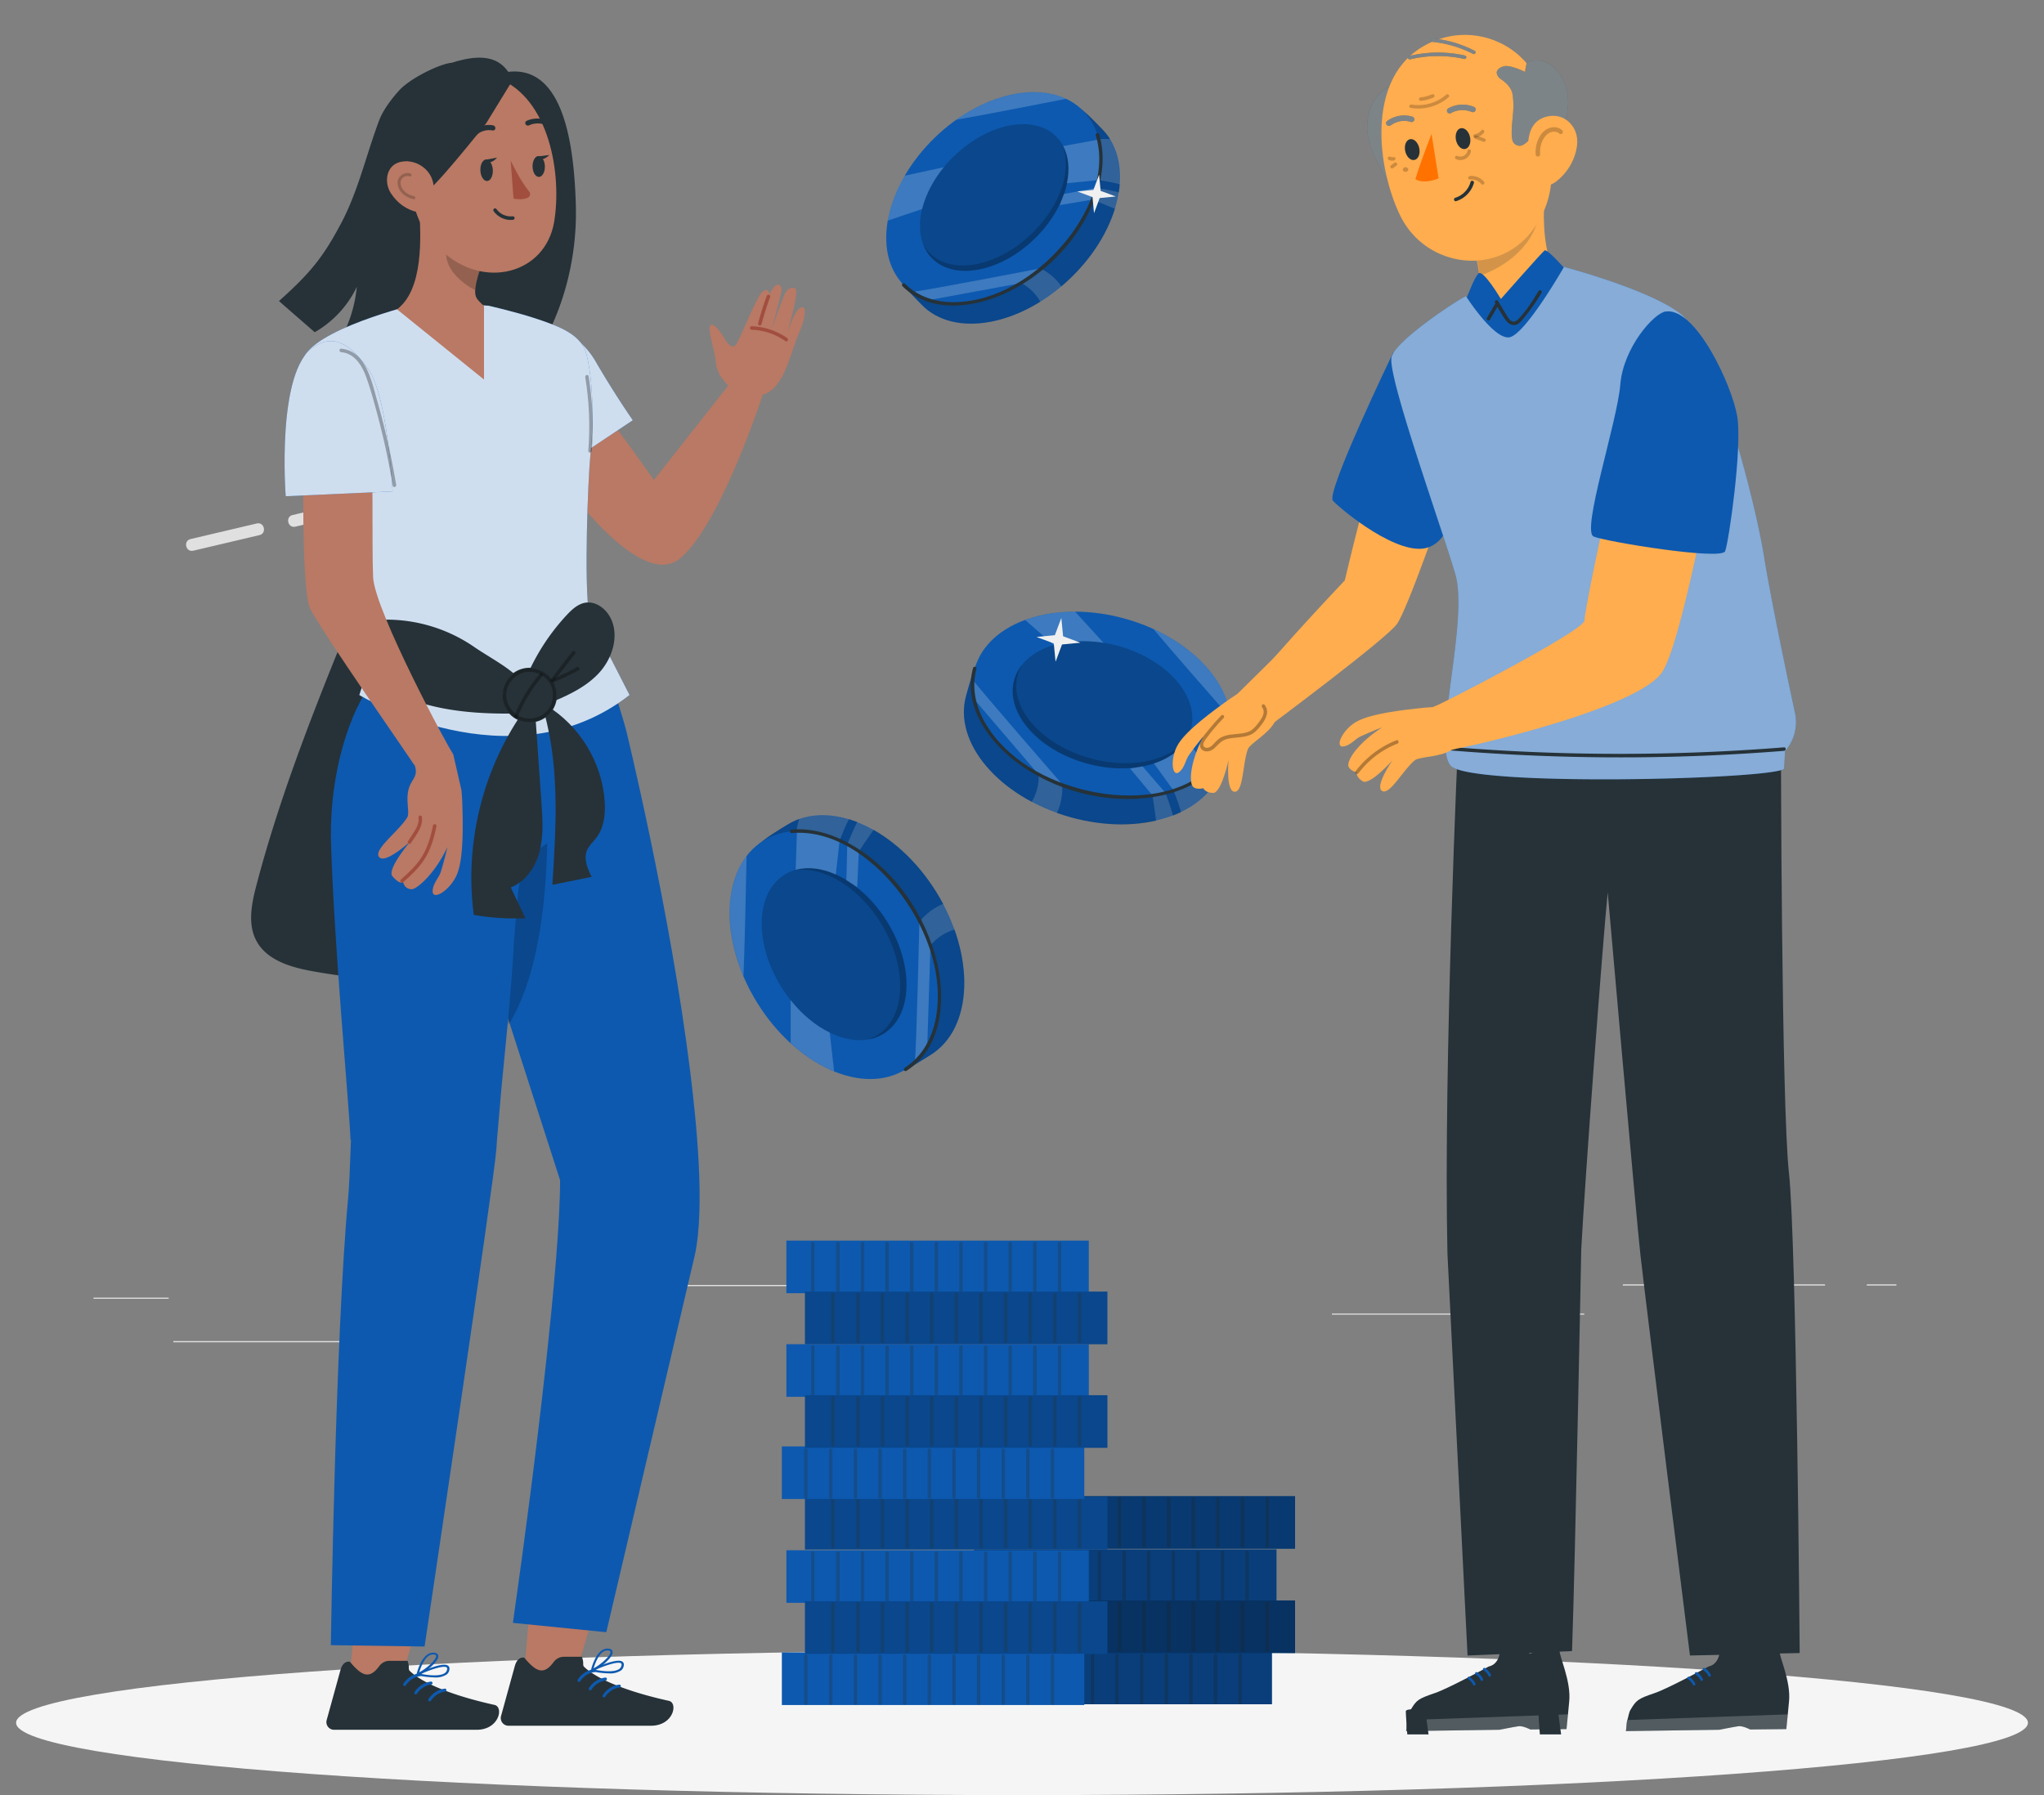 <svg xmlns="http://www.w3.org/2000/svg" width="181" height="159" fill="none"><rect width="100%" height="100%" fill="#808080" stroke="none"/><path fill="#E0E0E0" d="M14.937 114.937H8.279v.103h6.658zM79.67 113.815H57.478v.104H79.67zM30.377 118.784H15.35v.104h15.027zM161.612 113.761h-17.905v.104h17.905zM167.931 113.761h-2.624v.104h2.624zM140.286 116.341h-22.341v.103h22.341zM17.114 48.779q2.935-.692 5.87-1.384c.663-.157.423-1.188-.244-1.03q-2.936.692-5.87 1.383c-.664.157-.423 1.188.244 1.03M26.151 46.65q2.936-.692 5.87-1.384c.664-.157.423-1.188-.244-1.03-1.957.459-3.914.923-5.87 1.382-.664.158-.423 1.189.244 1.031M35.19 44.518c1.957-.46 3.914-.924 5.87-1.383.664-.158.423-1.189-.244-1.032-1.957.46-3.914.924-5.87 1.383-.664.158-.423 1.189.244 1.032M44.225 42.389c1.957-.46 3.914-.924 5.87-1.383.664-.157.423-1.189-.244-1.031q-2.935.692-5.87 1.383c-.663.157-.423 1.188.244 1.03"/><path fill="#F5F5F5" d="M179.576 152.594c0 3.54-39.88 6.406-89.075 6.406s-89.075-2.87-89.075-6.406c0-3.537 39.88-6.406 89.075-6.406s89.075 2.869 89.075 6.406"/><path fill="#0D59AF" d="M113.036 137.24h-26.78v4.658h26.78z"/><path fill="#263238" d="M88.44 137.497v4.174c0 .199.31.199.31 0v-4.174c0-.199-.31-.199-.31 0M90.654 137.497v4.174c0 .199.311.199.311 0v-4.174c0-.199-.31-.199-.31 0M92.84 137.497v4.174c0 .199.31.199.31 0v-4.174c0-.199-.31-.199-.31 0M95.02 137.497v4.174c0 .199.31.199.31 0v-4.174c0-.199-.31-.199-.31 0M97.2 137.497v4.174c0 .199.31.199.31 0v-4.174c0-.199-.31-.199-.31 0M99.38 137.497v4.174c0 .199.312.199.312 0v-4.174c0-.199-.311-.199-.311 0M101.562 137.497v4.174c0 .199.311.199.311 0v-4.174c0-.199-.311-.199-.311 0M103.74 137.496v4.174c0 .199.311.199.311 0v-4.174c0-.198-.311-.198-.311 0M105.922 137.497v4.174c0 .199.311.199.311 0v-4.174c0-.199-.311-.199-.311 0M108.105 137.497v4.174c0 .199.311.199.311 0v-4.174c0-.199-.311-.199-.311 0M110.289 137.497v4.174c0 .199.311.199.311 0v-4.174c0-.199-.311-.199-.311 0" opacity=".3"/><path fill="#0D59AF" d="M112.634 146.296h-26.78v4.658h26.78z"/><path fill="#0D59AF" d="M114.681 141.758h-26.78v4.658h26.78z"/><path fill="#000" d="M114.681 141.758h-26.78v4.658h26.78z" opacity=".2"/><path fill="#263238" d="M90.21 142.002v4.174c0 .199.312.199.312 0v-4.174c0-.199-.311-.199-.311 0M92.426 142.002v4.174c0 .198.31.198.31 0v-4.174c0-.199-.31-.199-.31 0M94.61 142.002v4.174c0 .198.31.198.31 0v-4.174c0-.199-.31-.199-.31 0M96.787 142.002v4.174c0 .199.311.199.311 0v-4.174c0-.199-.31-.199-.31 0M98.967 142.002v4.174c0 .198.31.198.31 0v-4.174c0-.199-.31-.199-.31 0M101.146 142.002v4.174c0 .198.311.198.311 0v-4.174c0-.199-.311-.199-.311 0M103.334 142.002v4.174c0 .198.311.198.311 0v-4.174c0-.199-.311-.199-.311 0M105.514 142.002v4.174c0 .198.311.198.311 0v-4.174c0-.199-.311-.199-.311 0M107.693 142.002v4.174c0 .199.311.199.311 0v-4.174c0-.199-.311-.199-.311 0M109.873 142.002v4.174c0 .198.311.198.311 0v-4.174c0-.199-.311-.199-.311 0M112.057 142.002v4.174c0 .198.311.198.311 0v-4.174c0-.199-.311-.199-.311 0" opacity=".3"/><path fill="#0D59AF" d="M114.681 132.519h-26.78v4.659h26.78z"/><path fill="#000" d="M114.681 132.519h-26.78v4.659h26.78z" opacity=".2"/><path fill="#263238" d="M90.21 132.76v4.174c0 .198.312.198.312 0v-4.174c0-.199-.311-.199-.311 0M92.426 132.76v4.174c0 .198.31.198.31 0v-4.174c0-.199-.31-.199-.31 0M94.61 132.76v4.174c0 .198.31.198.31 0v-4.174c0-.199-.31-.199-.31 0M96.787 132.76v4.174c0 .198.311.198.311 0v-4.174c0-.199-.31-.199-.31 0M98.967 132.76v4.174c0 .198.31.198.31 0v-4.174c0-.199-.31-.199-.31 0M101.146 132.76v4.174c0 .198.311.198.311 0v-4.174c0-.199-.311-.199-.311 0M103.334 132.76v4.174c0 .198.311.198.311 0v-4.174c0-.199-.311-.199-.311 0M105.514 132.76v4.174c0 .198.311.198.311 0v-4.174c0-.199-.311-.199-.311 0M107.693 132.76v4.174c0 .198.311.198.311 0v-4.174c0-.199-.311-.199-.311 0M109.873 132.76v4.174c0 .198.311.198.311 0v-4.174c0-.199-.311-.199-.311 0M112.057 132.76v4.174c0 .198.311.198.311 0v-4.174c0-.199-.311-.199-.311 0M87.824 146.619v4.174c0 .199.311.199.311 0v-4.174c0-.199-.31-.199-.31 0M90.037 146.619v4.174c0 .199.311.199.311 0v-4.174c0-.199-.31-.199-.31 0M92.219 146.619v4.174c0 .199.31.199.31 0v-4.174c0-.199-.31-.199-.31 0M94.398 146.619v4.174c0 .199.311.199.311 0v-4.174c0-.199-.31-.199-.31 0M96.58 146.619v4.174c0 .199.311.199.311 0v-4.174c0-.199-.31-.199-.31 0M98.76 146.619v4.174c0 .199.31.199.31 0v-4.174c0-.199-.31-.199-.31 0M100.941 146.619v4.174c0 .199.311.199.311 0v-4.174c0-.199-.311-.199-.311 0M103.125 146.619v4.174c0 .199.311.199.311 0v-4.174c0-.199-.311-.199-.311 0M105.303 146.619v4.174c0 .199.311.199.311 0v-4.174c0-.199-.311-.199-.311 0M107.484 146.619v4.174c0 .199.311.199.311 0v-4.174c0-.199-.311-.199-.311 0M109.668 146.619v4.174c0 .199.311.199.311 0v-4.174c0-.199-.311-.199-.311 0" opacity=".3"/><path fill="#000" d="M113.036 137.24h-26.78v4.659H87.9v4.398h-2.047v4.658h26.78v-4.538h2.048v-4.659h-1.646z" opacity=".3"/><path fill="#000" d="M114.681 132.519h-26.78v4.659h26.78z" opacity=".2"/><path fill="#0D59AF" d="M96.417 137.311h-26.78v4.658h26.78z"/><path fill="#263238" d="M71.822 137.563v4.174c0 .199.311.199.311 0v-4.174c0-.198-.31-.198-.31 0M74.041 137.563v4.174c0 .199.31.199.31 0v-4.174c0-.198-.31-.198-.31 0M76.22 137.563v4.174c0 .199.312.199.312 0v-4.174c0-.198-.311-.198-.311 0M78.4 137.563v4.174c0 .199.311.199.311 0v-4.174c0-.198-.31-.198-.31 0M80.582 137.563v4.174c0 .199.31.199.31 0v-4.174c0-.198-.31-.198-.31 0M82.764 137.563v4.174c0 .199.31.199.31 0v-4.174c0-.198-.31-.198-.31 0M84.943 137.563v4.174c0 .199.311.199.311 0v-4.174c0-.198-.31-.198-.31 0M87.125 137.563v4.174c0 .199.31.199.31 0v-4.174c0-.198-.31-.198-.31 0M89.307 137.563v4.174c0 .199.31.199.31 0v-4.174c0-.198-.31-.198-.31 0M91.492 137.563v4.174c0 .199.311.199.311 0v-4.174c0-.198-.31-.198-.31 0M93.668 137.563v4.174c0 .199.31.199.31 0v-4.174c0-.198-.31-.198-.31 0" opacity=".3"/><path fill="#0D59AF" d="M96.015 146.363h-26.78v4.658h26.78z"/><path fill="#0D59AF" d="M98.062 141.829h-26.78v4.658h26.78z"/><path fill="#000" d="M98.062 141.829h-26.78v4.658h26.78z" opacity=".2"/><path fill="#263238" d="M73.594 142.069v4.174c0 .199.31.199.31 0v-4.174c0-.199-.31-.199-.31 0M75.809 142.069v4.174c0 .199.31.199.31 0v-4.174c0-.199-.31-.199-.31 0M77.99 142.069v4.174c0 .199.311.199.311 0v-4.174c0-.199-.31-.199-.31 0M80.17 142.069v4.174c0 .199.31.199.31 0v-4.174c0-.199-.31-.199-.31 0M82.35 142.069v4.174c0 .199.31.199.31 0v-4.174c0-.199-.31-.199-.31 0M84.535 142.069v4.174c0 .199.311.199.311 0v-4.174c0-.199-.31-.199-.31 0M86.717 142.069v4.174c0 .199.31.199.31 0v-4.174c0-.199-.31-.199-.31 0M88.895 142.069v4.174c0 .199.31.199.31 0v-4.174c0-.199-.31-.199-.31 0M91.074 142.069v4.174c0 .199.311.199.311 0v-4.174c0-.199-.31-.199-.31 0M93.254 142.069v4.174c0 .199.31.199.31 0v-4.174c0-.199-.31-.199-.31 0M95.441 142.069v4.174c0 .199.311.199.311 0v-4.174c0-.199-.31-.199-.31 0" opacity=".3"/><path fill="#0D59AF" d="M98.062 132.586h-26.78v4.659h26.78z"/><path fill="#000" d="M98.062 132.586h-26.78v4.659h26.78z" opacity=".2"/><path fill="#263238" d="M73.594 132.827v4.174c0 .198.31.198.31 0v-4.174c0-.199-.31-.199-.31 0M75.809 132.827v4.174c0 .199.31.199.31 0v-4.174c0-.199-.31-.199-.31 0M77.99 132.827v4.174c0 .198.311.198.311 0v-4.174c0-.199-.31-.199-.31 0M80.17 132.827v4.174c0 .199.31.199.31 0v-4.174c0-.199-.31-.199-.31 0M82.35 132.827v4.174c0 .198.31.198.31 0v-4.174c0-.199-.31-.199-.31 0M84.535 132.827v4.174c0 .199.311.199.311 0v-4.174c0-.199-.31-.199-.31 0M86.717 132.827v4.174c0 .199.31.199.31 0v-4.174c0-.199-.31-.199-.31 0M88.895 132.827v4.174c0 .199.31.199.31 0v-4.174c0-.199-.31-.199-.31 0M91.074 132.827v4.174c0 .199.311.199.311 0v-4.174c0-.199-.31-.199-.31 0M93.254 132.827v4.174c0 .199.31.199.31 0v-4.174c0-.199-.31-.199-.31 0M95.441 132.827v4.174c0 .199.311.199.311 0v-4.174c0-.199-.31-.199-.31 0M71.203 146.687v4.174c0 .198.311.198.311 0v-4.174c0-.199-.31-.199-.31 0M73.418 146.686v4.174c0 .199.31.199.31 0v-4.174c0-.198-.31-.198-.31 0M75.598 146.686v4.174c0 .199.31.199.31 0v-4.174c0-.198-.31-.198-.31 0M77.78 146.686v4.174c0 .199.31.199.31 0v-4.174c0-.198-.31-.198-.31 0M79.959 146.687v4.174c0 .198.31.198.31 0v-4.174c0-.199-.31-.199-.31 0M82.143 146.686v4.174c0 .199.31.199.31 0v-4.174c0-.198-.31-.198-.31 0M84.324 146.687v4.174c0 .198.311.198.311 0v-4.174c0-.199-.31-.199-.31 0M86.502 146.686v4.174c0 .199.31.199.31 0v-4.174c0-.198-.31-.198-.31 0M88.686 146.686v4.174c0 .199.31.199.31 0v-4.174c0-.198-.31-.198-.31 0M90.863 146.686v4.174c0 .199.311.199.311 0v-4.174c0-.198-.31-.198-.31 0M93.047 146.686v4.174c0 .199.31.199.31 0v-4.174c0-.198-.31-.198-.31 0" opacity=".3"/><path fill="#0D59AF" d="M96.417 119.062h-26.78v4.658h26.78z"/><path fill="#263238" d="M71.822 119.314v4.174c0 .199.311.199.311 0v-4.174c0-.199-.31-.199-.31 0M74.041 119.314v4.174c0 .199.31.199.31 0v-4.174c0-.199-.31-.199-.31 0M76.22 119.314v4.174c0 .199.312.199.312 0v-4.174c0-.199-.311-.199-.311 0M78.4 119.314v4.174c0 .199.311.199.311 0v-4.174c0-.199-.31-.199-.31 0M80.582 119.314v4.174c0 .199.31.199.31 0v-4.174c0-.199-.31-.199-.31 0M82.764 119.314v4.174c0 .199.31.199.31 0v-4.174c0-.199-.31-.199-.31 0M84.943 119.314v4.174c0 .199.311.199.311 0v-4.174c0-.199-.31-.199-.31 0M87.125 119.314v4.174c0 .199.31.199.31 0v-4.174c0-.199-.31-.199-.31 0M89.307 119.314v4.174c0 .199.31.199.31 0v-4.174c0-.199-.31-.199-.31 0M91.492 119.314v4.174c0 .199.311.199.311 0v-4.174c0-.199-.31-.199-.31 0M93.668 119.314v4.174c0 .199.31.199.31 0v-4.174c0-.199-.31-.199-.31 0" opacity=".3"/><path fill="#0D59AF" d="M96.015 128.114h-26.78v4.658h26.78z"/><path fill="#0D59AF" d="M98.062 123.579h-26.78v4.659h26.78z"/><path fill="#000" d="M98.062 123.579h-26.78v4.659h26.78z" opacity=".2"/><path fill="#263238" d="M73.594 123.82v4.174c0 .199.31.199.31 0v-4.174c0-.199-.31-.199-.31 0M75.809 123.82v4.174c0 .199.31.199.31 0v-4.174c0-.199-.31-.199-.31 0M77.99 123.82v4.174c0 .199.311.199.311 0v-4.174c0-.199-.31-.199-.31 0M80.17 123.82v4.174c0 .199.31.199.31 0v-4.174c0-.199-.31-.199-.31 0M82.35 123.82v4.174c0 .199.31.199.31 0v-4.174c0-.199-.31-.199-.31 0M84.535 123.82v4.174c0 .199.311.199.311 0v-4.174c0-.199-.31-.199-.31 0M86.717 123.82v4.174c0 .199.31.199.31 0v-4.174c0-.199-.31-.199-.31 0M88.895 123.82v4.174c0 .199.31.199.31 0v-4.174c0-.199-.31-.199-.31 0M91.074 123.82v4.174c0 .199.311.199.311 0v-4.174c0-.199-.31-.199-.31 0M93.254 123.82v4.174c0 .199.31.199.31 0v-4.174c0-.199-.31-.199-.31 0M95.441 123.82v4.174c0 .199.311.199.311 0v-4.174c0-.199-.31-.199-.31 0M71.203 128.441v4.174c0 .199.311.199.311 0v-4.174c0-.199-.31-.199-.31 0M73.418 128.441v4.174c0 .199.31.199.31 0v-4.174c0-.199-.31-.199-.31 0M75.598 128.441v4.174c0 .199.31.199.31 0v-4.174c0-.199-.31-.199-.31 0M77.78 128.441v4.174c0 .199.31.199.31 0v-4.174c0-.199-.31-.199-.31 0M79.959 128.441v4.174c0 .199.31.199.31 0v-4.174c0-.199-.31-.199-.31 0M82.143 128.441v4.174c0 .199.31.199.31 0v-4.174c0-.199-.31-.199-.31 0M84.324 128.441v4.174c0 .199.311.199.311 0v-4.174c0-.199-.31-.199-.31 0M86.502 128.441v4.174c0 .199.31.199.31 0v-4.174c0-.199-.31-.199-.31 0M88.686 128.441v4.174c0 .199.31.199.31 0v-4.174c0-.199-.31-.199-.31 0M90.863 128.441v4.174c0 .199.311.199.311 0v-4.174c0-.199-.31-.199-.31 0M93.047 128.441v4.174c0 .199.31.199.31 0v-4.174c0-.199-.31-.199-.31 0" opacity=".3"/><path fill="#0D59AF" d="M96.415 109.885h-26.78v4.659h26.78z"/><path fill="#263238" d="M71.818 110.138v4.174c0 .199.311.199.311 0v-4.174c0-.198-.31-.198-.31 0M74.04 110.138v4.174c0 .199.31.199.31 0v-4.174c0-.198-.31-.198-.31 0M76.219 110.138v4.174c0 .199.31.199.31 0v-4.174c0-.198-.31-.198-.31 0M78.398 110.138v4.174c0 .199.311.199.311 0v-4.174c0-.198-.31-.198-.31 0M80.58 110.138v4.174c0 .199.311.199.311 0v-4.174c0-.198-.31-.198-.31 0M82.762 110.138v4.174c0 .199.31.199.31 0v-4.174c0-.198-.31-.198-.31 0M84.941 110.138v4.174c0 .199.311.199.311 0v-4.174c0-.198-.31-.198-.31 0M87.123 110.138v4.174c0 .199.311.199.311 0v-4.174c0-.198-.311-.198-.311 0M89.305 110.138v4.174c0 .199.31.199.31 0v-4.174c0-.198-.31-.198-.31 0M91.49 110.138v4.174c0 .199.311.199.311 0v-4.174c0-.198-.31-.198-.31 0M93.666 110.138v4.174c0 .199.31.199.31 0v-4.174c0-.198-.31-.198-.31 0" opacity=".3"/><path fill="#0D59AF" d="M98.06 114.404H71.28v4.658h26.78z"/><path fill="#000" d="M98.06 114.404H71.28v4.658h26.78z" opacity=".2"/><path fill="#263238" d="M73.594 114.648v4.174c0 .198.31.198.31 0v-4.174c0-.199-.31-.199-.31 0M75.809 114.647v4.174c0 .199.31.199.31 0v-4.174c0-.198-.31-.198-.31 0M77.988 114.648v4.174c0 .198.311.198.311 0v-4.174c0-.199-.31-.199-.31 0M80.17 114.647v4.174c0 .199.31.199.31 0v-4.174c0-.198-.31-.198-.31 0M82.35 114.648v4.174c0 .198.31.198.31 0v-4.174c0-.199-.31-.199-.31 0M84.535 114.647v4.174c0 .199.311.199.311 0v-4.174c0-.198-.31-.198-.31 0M86.715 114.647v4.174c0 .199.31.199.31 0v-4.174c0-.198-.31-.198-.31 0M88.895 114.647v4.174c0 .199.31.199.31 0v-4.174c0-.198-.31-.198-.31 0M91.074 114.647v4.174c0 .199.311.199.311 0v-4.174c0-.198-.31-.198-.31 0M93.254 114.647v4.174c0 .199.31.199.31 0v-4.174c0-.198-.31-.198-.31 0M95.44 114.647v4.174c0 .199.31.199.31 0v-4.174c0-.198-.31-.198-.31 0" opacity=".3"/><path fill="#0D59AF" d="M99.022 57.222c5.173 1.465 9.377 4.008 9.829 7.56.095.742-.456 2.494-.664 3.214-1.185 4.182-7.217 6.137-13.464 4.365-6.252-1.773-10.356-6.597-9.166-10.775.174-.609.622-2.356.986-2.865 2.135-2.994 7.14-3.01 12.478-1.5"/><path fill="#fff" d="m94.058 69.5-2.089-1.044a4.37 4.37 0 0 1-.613 2.571q1.049.561 2.23.986a5.06 5.06 0 0 0 .472-2.514M103.217 70.245l-1.16.257c.132.779.207 1.462.319 2.207.526-.12 1.032-.273 1.505-.455-.199-.72-.407-1.276-.664-2.009M104.576 71.955c1.435-.679 2.558-1.665 3.209-2.898-.22-.427-.456-.85-.722-1.251l-3.129 2.232c.232.642.497 1.288.642 1.913z" opacity=".2"/><path fill="#000" d="M99.03 57.234c5.173 1.466 9.377 4.008 9.828 7.561.096.741-.456 2.493-.663 3.213-1.185 4.183-7.217 6.137-13.465 4.365-6.251-1.773-10.355-6.597-9.165-10.775.174-.608.621-2.356.986-2.865 2.135-2.994 7.139-3.01 12.478-1.5" opacity=".2"/><path fill="#0D59AF" d="M108.787 65.572c1.186-4.18-2.882-8.994-9.087-10.751-6.205-1.758-12.197.207-13.383 4.387-1.187 4.18 2.881 8.994 9.086 10.751 6.205 1.758 12.197-.207 13.384-4.387"/><path fill="#0D59AF" d="M105.449 64.625c.811-2.858-2.029-6.166-6.344-7.388s-8.471.104-9.282 2.962c-.812 2.858 2.029 6.166 6.344 7.388s8.47-.104 9.282-2.962"/><path fill="#000" d="M105.449 64.625c.811-2.858-2.029-6.166-6.344-7.388s-8.471.104-9.282 2.962c-.812 2.858 2.029 6.166 6.344 7.388s8.47-.104 9.282-2.962" opacity=".2"/><path fill="#000" d="M96.47 67.148c-4.316-1.222-7.156-4.53-6.344-7.388a3.7 3.7 0 0 1 .39-.886 3.8 3.8 0 0 0-.717 1.35c-.813 2.857 2.027 6.166 6.343 7.387 3.838 1.09 7.549.158 8.892-2.074-1.555 1.892-5.004 2.62-8.565 1.61" opacity=".2"/><path fill="#fff" d="M101.177 67.88c.071.112 2.031 2.344 2.031 2.344l-1.119.269-2.019-2.426zM86.142 60.203c-.013.128-.02.261-.02.39l.124 1.308v.016l5.679 6.634s.012.004.016.008l2.185.99s.008 0 .013.004c-.03-.033-7.226-8.29-7.997-9.35M102.146 55.722c1.389 1.678 5.319 6.162 6.828 7.88-.261-3.03-2.902-6.087-6.828-7.88M102.182 67.62l1.737 2.397s2.495-.953 3.291-1.876l-2.189-2.559q.001.001-.004.008c-.584.928-1.588 1.623-2.835 2.034zM97.72 56.94l-2.511-2.758c-1.613 0-3.122.252-4.428.733l2.546 2.228c1.28-.377 2.802-.46 4.394-.203" opacity=".2"/><path fill="#263238" d="M107.416 67.71c-2.715 2.928-7.4 3.164-11.056 2.336s-7.23-2.775-9.116-6.005c-.85-1.453-1.227-3.147-.78-4.79.055-.195-.248-.278-.298-.084-.891 3.267 1.26 6.357 3.748 8.266 3.37 2.583 7.968 3.805 12.171 3.167 2.056-.314 4.108-1.126 5.547-2.67.137-.146-.083-.37-.22-.22z"/><path fill="#F0F0F0" d="m93.982 54.733.158 1.624 1.53.571-1.626.157-.572 1.528-.157-1.623-1.53-.571 1.625-.158z"/><path fill="#0D59AF" d="M69.224 87.484c-2.897-4.663-4.32-9.475-2.21-12.469.44-.625 2.065-1.57 2.716-1.97 3.777-2.34 9.676.33 13.175 5.962 3.498 5.636 3.275 12.1-.506 14.44-.547.339-2.094 1.35-2.72 1.486-3.672.79-7.466-2.634-10.455-7.45"/><path fill="#fff" d="m81.438 81.629.858 2.223a4.5 4.5 0 0 1 2.238-1.52 17 17 0 0 0-1.003-2.277 5.2 5.2 0 0 0-2.09 1.573zM75.033 74.767l1.053.605c.436-.68.85-1.242 1.281-1.884a11 11 0 0 0-1.45-.692c-.349.68-.573 1.243-.884 1.971M75.191 72.543c-1.554-.472-3.08-.505-4.419-.02-.128.476-.24.952-.315 1.44l3.901.469c.265-.646.514-1.313.833-1.889" opacity=".2"/><path fill="#000" d="M69.228 87.467c-2.897-4.662-4.32-9.474-2.21-12.468.44-.625 2.065-1.57 2.716-1.97 3.777-2.34 9.676.33 13.175 5.962 3.498 5.636 3.275 12.1-.506 14.44-.547.339-2.094 1.35-2.72 1.486-3.673.79-7.466-2.634-10.455-7.45" opacity=".2"/><path fill="#0D59AF" d="M80.19 94.72c3.778-2.34 4.024-8.774.55-14.369s-9.355-8.233-13.133-5.892-4.025 8.775-.55 14.37c3.474 5.595 9.354 8.233 13.132 5.892"/><path fill="#0D59AF" d="M69.179 87.409c-2.417-3.888-2.28-8.34.298-9.938 2.583-1.599 6.633.257 9.05 4.149 2.417 3.888 2.28 8.34-.299 9.938-2.582 1.598-6.632-.257-9.05-4.15"/><path fill="#000" d="M69.179 87.409c-2.417-3.888-2.28-8.34.298-9.938 2.583-1.599 6.633.257 9.05 4.149 2.417 3.888 2.28 8.34-.299 9.938-2.582 1.598-6.632-.257-9.05-4.15" opacity=".2"/><path fill="#000" d="M77.992 81.745c2.417 3.888 2.28 8.34-.299 9.938q-.43.266-.903.402a3.8 3.8 0 0 0 1.471-.526c2.583-1.599 2.716-6.05.299-9.938-2.148-3.462-5.593-5.309-8.142-4.551 2.475-.36 5.584 1.462 7.578 4.675z" opacity=".2"/><path fill="#fff" d="M74.941 77.956c.025-.129.083-3.164.083-3.164l1.028.567-.145 3.222-.962-.621zM81.006 94.093q.15-.135.286-.277l.808-1.073s.004-.008.009-.012l.286-8.916s-.004-.012-.009-.016l-.966-2.249s0-.008-.004-.012c0 .041-.257 11.23-.406 12.56zM65.834 86.465c.107-2.223.232-8.31.277-10.642-1.89 2.468-2.006 6.593-.277 10.642M74.012 77.46l.34-3.007s-2.542-.998-3.781-.845l-.112 3.437h.008c1.082-.298 2.318-.133 3.54.414zM70.016 88.593v3.81c1.214 1.11 2.528 1.954 3.847 2.488l-.386-3.432c-1.227-.597-2.433-1.578-3.457-2.866z" opacity=".2"/><path fill="#263238" d="M70.109 73.786c3.656-.31 7.039 2.158 9.227 4.858 2.508 3.085 4.246 7.366 3.561 11.387-.31 1.826-1.194 3.54-2.79 4.55-.17.108-.012.378.158.27 3.15-2 3.49-6.203 2.724-9.524-.958-4.153-3.657-8.124-7.326-10.348-1.662-1.006-3.598-1.669-5.559-1.503-.199.016-.199.327 0 .31z"/><path fill="#0D59AF" d="M84.43 13.881c3.665-3.545 7.752-5.785 10.886-4.464.651.274 1.832 1.561 2.326 2.07 2.873 2.961 1.612 8.833-2.815 13.115s-10.343 5.354-13.212 2.393c-.419-.43-1.641-1.631-1.886-2.17-1.447-3.171.916-7.283 4.701-10.944"/><path fill="#fff" d="M92.154 23.791 90.3 25.004c.767.369 1.41.982 1.824 1.727a16 16 0 0 0 1.87-1.362 4.8 4.8 0 0 0-1.841-1.582zM97.121 16.632l-.344 1.076c.705.261 1.298.526 1.965.787q.229-.733.344-1.45c-.684-.181-1.24-.272-1.965-.409zM99.177 16.333c.124-1.499-.15-2.89-.854-4.008a12 12 0 0 0-1.368 0l.344 3.627c.639.116 1.294.207 1.878.385z" opacity=".2"/><path fill="#000" d="M84.442 13.881c3.664-3.545 7.752-5.785 10.886-4.464.65.274 1.832 1.561 2.325 2.07 2.873 2.961 1.613 8.833-2.814 13.115-4.428 4.282-10.343 5.354-13.212 2.393-.419-.43-1.642-1.631-1.886-2.17-1.447-3.171.916-7.283 4.7-10.944" opacity=".2"/><path fill="#0D59AF" d="M82.783 12.183c4.395-4.252 10.285-5.3 13.158-2.34s1.638 8.808-2.757 13.061-10.285 5.3-13.157 2.34c-2.873-2.961-1.638-8.808 2.756-13.06"/><path fill="#0D59AF" d="M84.486 13.823c3.055-2.957 7.122-3.714 9.087-1.69s1.078 6.063-1.978 9.02-7.122 3.714-9.087 1.689c-1.96-2.025-1.078-6.062 1.978-9.019"/><path fill="#000" d="M84.486 13.823c3.055-2.957 7.122-3.714 9.087-1.69s1.078 6.063-1.978 9.02-7.122 3.714-9.087 1.689c-1.96-2.025-1.078-6.062 1.978-9.019" opacity=".2"/><path fill="#000" d="M91.372 20.693c-3.055 2.956-7.122 3.714-9.087 1.69a3.4 3.4 0 0 1-.543-.742c.174.46.427.874.767 1.226 1.961 2.025 6.032 1.267 9.087-1.69 2.72-2.63 3.719-6.116 2.525-8.277.817 2.174-.224 5.35-2.749 7.789z" opacity=".2"/><path fill="#fff" d="M94.213 17.177c.124-.004 2.89-.55 2.89-.55l-.311 1.043-2.952.5zM80.752 25.86q.15.105.311.203l1.132.522s.008 0 .012.004l8.155-1.503s.008-.008.016-.008l1.85-1.321s.007-.004.007-.009c-.037.009-10.247 1.988-11.487 2.112zM84.682 10.606c2.04-.344 7.59-1.433 9.72-1.851-2.61-1.226-6.383-.514-9.72 1.85M94.474 16.234l2.798-.286s.402-2.501.02-3.59l-3.142.58v.008c.481.919.577 2.07.324 3.292zM83.576 14.812l-3.462.75c-.767 1.32-1.273 2.679-1.5 3.98l3.042-1.028c.303-1.23.954-2.517 1.92-3.702" opacity=".2"/><path fill="#263238" d="M97.032 11.985c1.052 3.42-.73 7.16-2.936 9.718-2.342 2.721-5.82 4.99-9.518 5.06-1.641.034-3.266-.45-4.444-1.635-.14-.14-.36.079-.22.22 2.33 2.347 6.007 1.97 8.806.761 3.69-1.598 6.852-4.824 8.253-8.6.66-1.78.925-3.768.357-5.611-.058-.19-.36-.108-.299.083z"/><path fill="#F0F0F0" d="m97.326 15.475.137 1.429 1.343.501-1.426.137-.502 1.341-.136-1.424-1.344-.501 1.427-.137z"/><path fill="#263238" d="M122.109 8.355c1.235-1.325 2.599-.67 2.599-.67.091.293.141.583.17.86.796-.372 1.559-.625 1.957-.48 1.078.39.249 1.085.249 1.085s-.958.535-1.095 1.371c-.103.625-.074 1.288-.054 1.582.091 1.126.295 2.464-.116 2.799-.68.55-1.049-.199-2.259-1.143a1.46 1.46 0 0 0-.634-.298c.107 1.213.24 2.228.364 2.96q.056.329.137.614c-.816-1.429-1.741-3.114-1.998-3.851a2.6 2.6 0 0 1-.112-.427c-.398-1.093-.439-3.077.796-4.402z"/><path fill="#fff" d="M122.109 8.355c1.235-1.325 2.599-.67 2.599-.67.091.293.141.583.17.86.796-.372 1.559-.625 1.957-.48 1.078.39.249 1.085.249 1.085s-.958.535-1.095 1.371c-.103.625-.074 1.288-.054 1.582.091 1.126.295 2.464-.116 2.799-.68.55-1.049-.199-2.259-1.143a1.46 1.46 0 0 0-.634-.298c.107 1.213.24 2.228.364 2.96q.056.329.137.614c-.816-1.429-1.741-3.114-1.998-3.851a2.6 2.6 0 0 1-.112-.427c-.398-1.093-.439-3.077.796-4.402z" opacity=".4"/><path fill="#FFAD4E" d="M138.808 25.565c-2.802-2.41-2.164-8.166-1.646-11.777l-7.416 6.667c.191.41.357.832.489 1.263.27.77.581 1.03.73 2.505.045 1.3-.44 2.563-.456 2.596 0 0 .501 2.079 4.058 1.81 2.67-.713 4.233-3.065 4.233-3.065z"/><path fill="#263238" d="M136.349 17.216c.46 4.224-3.229 6.555-5.376 7.218q.063-1.148-.743-2.712l6.115-4.51z" opacity=".2"/><path fill="#FFAD4E" d="M136.763 9.096c.738 5.031 1.257 7.851-.791 10.936-3.081 4.638-9.713 3.756-11.989-.948-2.044-4.236-2.906-11.748 1.691-14.762 4.531-2.97 10.352-.257 11.089 4.774"/><path fill="#263238" d="M130.174 12.148c.108.51-.083.978-.427 1.048s-.709-.282-.817-.791.083-.977.427-1.048c.345-.07.709.282.817.791M125.678 13.12c.108.51-.083.978-.427 1.049s-.709-.282-.817-.791.083-.978.427-1.048.709.282.817.79"/><path fill="#FF7200" d="M126.766 11.854s-1.119 2.882-1.43 4.025c.862.48 2.052-.083 2.052-.083l-.622-3.938z"/><path fill="#263238" d="M130.579 9.883a.26.26 0 0 1-.253.033c-1.024-.414-1.799.083-1.808.087a.26.26 0 0 1-.348-.062.24.24 0 0 1 .07-.335c.042-.025 1.012-.65 2.285-.137.128.05.186.195.132.315a.23.23 0 0 1-.078.099"/><path fill="#fff" d="M130.579 9.883a.26.26 0 0 1-.253.033c-1.024-.414-1.799.083-1.808.087a.26.26 0 0 1-.348-.062.24.24 0 0 1 .07-.335c.042-.025 1.012-.65 2.285-.137.128.05.186.195.132.315a.23.23 0 0 1-.078.099" opacity=".4"/><path fill="#263238" d="M122.905 11.138a.26.26 0 0 1-.116-.087.237.237 0 0 1 .054-.34c1.115-.786 2.189-.385 2.239-.372.128.05.195.19.145.314a.25.25 0 0 1-.319.141c-.046-.016-.875-.319-1.77.315a.25.25 0 0 1-.233.029M137.82 6.181c-1.235-1.325-2.599-.67-2.599-.67a4.5 4.5 0 0 0-.17.86c-.796-.372-1.559-.625-1.957-.48-1.078.39-.248 1.085-.248 1.085s.957.534 1.094 1.37c.104.626.075 1.289.054 1.583-.091 1.126-.294 2.464.116 2.799.68.55 1.049-.199 2.259-1.143.166-.128.353-.24.635-.298a39 39 0 0 1-.365 2.96q-.057.329-.137.614c.817-1.43 1.741-3.114 1.998-3.852.054-.149.087-.29.112-.426.398-1.093.439-3.077-.796-4.402z"/><path fill="#fff" d="M137.82 6.181c-1.235-1.325-2.599-.67-2.599-.67a4.5 4.5 0 0 0-.17.86c-.796-.372-1.559-.625-1.957-.48-1.078.39-.248 1.085-.248 1.085s.957.534 1.094 1.37c.104.626.075 1.289.054 1.583-.091 1.126-.294 2.464.116 2.799.68.55 1.049-.199 2.259-1.143.166-.128.353-.24.635-.298a39 39 0 0 1-.365 2.96q-.057.329-.137.614c.817-1.43 1.741-3.114 1.998-3.852.054-.149.087-.29.112-.426.398-1.093.439-3.077-.796-4.402z" opacity=".4"/><path fill="#FFAD4E" d="M139.658 12.798c-.137 1.367-.913 2.547-1.82 3.255-1.368 1.064-2.28-.43-2.467-2.025-.166-1.437-.108-3.242 1.538-3.685 1.621-.44 2.906.894 2.749 2.455"/><path stroke="#000" stroke-linecap="round" stroke-linejoin="round" stroke-width=".394" d="M138.2 11.68c-.27-.253-.709-.27-1.049-.108s-.585.477-.738.812a2.56 2.56 0 0 0-.228 1.288" opacity=".2"/><path fill="#263238" d="M128.943 17.817a2.36 2.36 0 0 0 1.575-1.611c.054-.195-.249-.278-.298-.083a2.04 2.04 0 0 1-1.356 1.395c-.191.058-.108.357.083.299z"/><path fill="#fff" d="M122.905 11.138a.26.26 0 0 1-.116-.087.237.237 0 0 1 .054-.34c1.115-.786 2.189-.385 2.239-.372.128.05.195.19.145.314a.25.25 0 0 1-.319.141c-.046-.016-.875-.319-1.77.315a.25.25 0 0 1-.233.029" opacity=".4"/><path fill="#000" d="M131.405 16.086a1.45 1.45 0 0 0-1.236-.497c-.083.008-.157.066-.157.157 0 .079.07.166.157.158.39-.046.763.103 1.016.406.054.066.166.053.22 0 .062-.063.054-.154 0-.22zM129.957 13.345a.56.56 0 0 1-.112.257.8.8 0 0 1-.199.182.66.66 0 0 1-.572.037c-.078-.033-.165-.02-.211.054-.037.066-.021.178.054.211a.96.96 0 0 0 .87-.029.95.95 0 0 0 .465-.633c.016-.083-.025-.17-.108-.19-.079-.021-.174.024-.191.107zM124.346 14.84c-.05.042-.074.058-.103.116-.025.05-.034.108 0 .157.112.17.393.133.46-.058a.14.14 0 0 0-.042-.149.3.3 0 0 0-.128-.087c-.183-.083-.34.187-.158.27l.187-.025c.153-.129-.067-.344-.22-.22zM131.18 11.543a1 1 0 0 1-.17.166c-.016.013.025-.016 0 0a.926.926 0 0 1-.099.066l-.083.046c-.008 0-.012.004-.021.008-.02.008-.012 0 0 0-.016 0-.029.013-.045.017a2 2 0 0 1-.191.05c-.079.012-.133.115-.108.19.029.087.104.124.191.107.286-.045.555-.202.738-.43a.18.18 0 0 0 .045-.112.17.17 0 0 0-.045-.112c-.058-.053-.166-.066-.22 0z" opacity=".2"/><path fill="#000" d="m131.452 12.26-.713-.26c-.075-.03-.174.033-.191.107-.021.087.025.162.108.19q.356.132.713.261c.074.03.174-.033.19-.107.021-.087-.024-.162-.107-.19M123.377 13.912a.2.2 0 0 1-.07.012h.041c-.045 0-.095 0-.141-.004h.042a.4.4 0 0 1-.129-.029l.038.017-.034-.017a.15.15 0 0 0-.12-.017.14.14 0 0 0-.091.07.15.15 0 0 0-.017.121.16.16 0 0 0 .071.091.68.68 0 0 0 .493.054.15.15 0 0 0 .091-.07c.017-.034.029-.083.017-.12-.025-.08-.108-.133-.191-.108M123.494 14.405l-.298.224a.2.2 0 0 0-.046.041c-.012.017-.025.033-.029.054a.17.17 0 0 0 .017.12.16.16 0 0 0 .091.07c.037.009.087.009.12-.016l.299-.224a.14.14 0 0 0 .045-.041.13.13 0 0 0 .029-.054.17.17 0 0 0-.016-.12.16.16 0 0 0-.091-.07c-.038-.009-.088-.009-.121.016M128.061 8.389a3.76 3.76 0 0 1-3.076.87c-.195-.034-.278.264-.083.297a4.1 4.1 0 0 0 3.379-.948c.149-.132-.071-.352-.22-.22" opacity=".2"/><path fill="#000" d="M126.801 8.355c-.311.141-.659.236-.995.265-.083.009-.158.067-.158.158 0 .078.071.161.158.157q.605-.056 1.152-.306c.075-.033.096-.145.054-.211-.045-.08-.136-.092-.211-.054z" opacity=".2"/><path fill="#FFAD4E" d="M127.843 44.654s-3.188 9.284-4.145 10.621c-.962 1.338-11.214 8.97-11.214 8.97s-1.364-3.11-1.704-3.201c-.655-.178 8.304-9.636 8.304-9.636s2.471-10.497 2.993-10.696 5.766 3.942 5.766 3.942"/><path fill="#FFAD4E" d="M112.875 63.952c-.526 1.026-2.185 1.913-2.367 2.385-.481 1.258-.385 3.81-1.177 3.793s-.543-2.795-.543-2.795-.639 2.936-1.377 2.898c-.613-.029-.771-.285-.862-.414-.054-.07.087-.025 0 0-.124.033-.725.133-.937-.174-.331-.484-.191-2.227.941-4.41 0 0-.522.6-1.272 1.648-.299.419-.361 1.09-.846 1.491-.676.567-.862-1.259-.079-2.501.784-1.242 3.001-2.874 4.593-4 .174-.124.39-.265.63-.418l3.673-3.624c1.667-.103 2.193 2.535 2.417 3.404l-2.794 2.712z"/><path fill="#000" d="M108.149 63.368q-.546.56-1.037 1.168c-.29.36-.679.766-.825 1.213-.107.332.034.68.382.779.369.103.709-.091.962-.344.315-.319.555-.6 1.003-.725.381-.103.775-.115 1.165-.161.348-.041.696-.095 1.011-.253.382-.19.668-.559.921-.89.393-.513.7-1.151.248-1.727-.124-.157-.34.062-.219.22.335.43 0 .956-.278 1.316-.216.282-.46.61-.775.779-.27.145-.581.199-.879.236-.572.07-1.182.066-1.704.34-.282.149-.477.385-.692.612-.125.129-.262.257-.44.294-.244.054-.493-.062-.431-.351.054-.236.257-.46.394-.646q.218-.3.456-.584.447-.549.945-1.052c.141-.145-.079-.364-.22-.22z" opacity=".3"/><path fill="#0D59AF" d="M123.364 31.242s-5.974 12.386-5.336 13.102c.634.72 5.982 5.168 8.548 4.103 2.566-1.064 1.808-5.035 1.808-5.035l-5.016-12.17z"/><path fill="#263238" d="m138.721 153.154-3.205.033s-.651-.34-1.032-.29c-.377.05-1.696.315-1.696.315l-8.278.12c.066-.356.033-.7.128-.982.112-.343.129-.646.274-.894.518-.866.63-.977 2.16-1.499 1.206-.41 4.771-2.356 4.771-2.356s.941-.1 1.003-1.545c.021-.542.817-1.213 1.199-1.271.775-.12 1.214.368 1.334 1.143l.05.551.933-.278s1.82-.936 1.737-.041c-.046.509 1.036 2.729.858 4.53l-.112 1.168-.128 1.304z"/><path fill="#fff" d="m124.516 153.331 8.278-.12s1.319-.265 1.696-.314c.381-.05 1.032.289 1.032.289l3.205-.033.128-1.304-14.207.501c-.091.281-.062.625-.128.981z" opacity=".2"/><path fill="#0D59AF" d="M129.989 148.545a.114.114 0 0 1 .145-.012c.212.136.39.335.515.579.066.129-.125.257-.191.129a1.27 1.27 0 0 0-.452-.514c-.062-.041-.075-.124-.021-.178zM130.661 148.139a.114.114 0 0 1 .145-.012c.212.136.39.335.514.579.067.129-.124.257-.19.129a1.3 1.3 0 0 0-.452-.514c-.062-.041-.075-.124-.021-.178zM131.358 147.762a.114.114 0 0 1 .146-.012c.211.136.389.335.514.579.066.129-.125.257-.191.129a1.27 1.27 0 0 0-.452-.514c-.062-.041-.075-.124-.021-.178z"/><path fill="#263238" d="m158.186 153.154-3.205.033s-.651-.34-1.032-.29c-.377.05-1.696.315-1.696.315l-8.278.12c.066-.356.033-.7.128-.981.112-.344.129-.646.274-.895.518-.865.63-.977 2.16-1.499 1.206-.41 4.771-2.356 4.771-2.356s.941-.099 1.003-1.545c.021-.542.817-1.213 1.198-1.271.776-.12 1.215.369 1.335 1.143l.05.551.933-.278s1.82-.935 1.737-.041c-.046.509 1.036 2.729.858 4.53-.042.418-.079.816-.112 1.168-.075.774-.129 1.304-.129 1.304z"/><path fill="#fff" d="m143.977 153.332 8.278-.12s1.318-.265 1.696-.315c.381-.05 1.032.29 1.032.29l3.204-.033s.054-.53.129-1.305l-14.207.501c-.091.282-.062.626-.128.982z" opacity=".2"/><path fill="#0D59AF" d="M149.454 148.545a.114.114 0 0 1 .145-.012c.212.137.39.335.514.58.067.128-.124.256-.19.128a1.3 1.3 0 0 0-.452-.513c-.062-.042-.075-.125-.021-.178zM150.126 148.14a.11.11 0 0 1 .145-.013c.212.137.39.336.514.58.067.128-.124.257-.19.128a1.3 1.3 0 0 0-.452-.513c-.063-.042-.075-.124-.021-.178zM150.823 147.762a.114.114 0 0 1 .145-.012c.212.136.39.335.514.579.067.129-.124.257-.19.129a1.3 1.3 0 0 0-.452-.514c-.062-.041-.075-.124-.021-.178z"/><path fill="#263238" d="M158.413 103.897c-.672-6.29-.705-37.864-.705-37.864l-28.575-.861s-1.331 29.213-.958 45.876l1.779 35.587 9.253-.393c.282-7.884.816-35.591.816-35.591.311-5.955 1.895-27.152 2.343-31.607 0 0 2.549 29.064 2.893 32.067.672 5.88 4.39 35.524 4.39 35.524l9.717-.219s-.277-36.225-.949-42.515z"/><path fill="#FFAD4E" d="M138.705 24.285c.099.108-1.356-.617-1.356-.617l-6.152 2.232-1.795.96s2.546 4.589 3.889 4.133c1.343-.46 5.414-6.708 5.414-6.708"/><path fill="#0D59AF" d="M138.705 23.954s-1.691-1.942-1.927-1.773c-.237.17-3.872 4.299-3.872 4.299s-1.575-2.65-1.978-2.261c-.402.389-1.003 2.087-1.073 2.194-.075.108-.46.444-.46.444s3.071 5.068 4.655 4.302c1.579-.766 4.655-7.21 4.655-7.21z"/><path fill="#0D59AF" d="M157.989 68.087c-.866.952-27.883 1.635-29.533-.27-1.65-1.904 1.625-12.807.411-16.969-1.215-4.157-6.074-17.677-5.638-19.238s6.334-5.37 6.591-5.37c0 0 2.429 3.813 3.818 3.639s4.859-6.24 4.859-6.24 7.549 1.991 10.322 4.157c2.778 2.166 6.504 16.03 7.375 21.404.638 3.955 2.056 10.671 2.757 13.947a3.89 3.89 0 0 1-.879 3.379l-.087 1.56z"/><path fill="#fff" d="M157.989 68.087c-.866.952-27.883 1.635-29.533-.27-1.65-1.904 1.625-12.807.411-16.969-1.215-4.157-6.074-17.677-5.638-19.238s6.334-5.37 6.591-5.37c0 0 2.429 3.813 3.818 3.639s4.859-6.24 4.859-6.24 7.549 1.991 10.322 4.157c2.778 2.166 6.504 16.03 7.375 21.404.638 3.955 2.056 10.671 2.757 13.947a3.89 3.89 0 0 1-.879 3.379l-.087 1.56z" opacity=".5"/><path fill="#263238" d="M136.238 25.784c-.506.857-1.074 1.726-1.758 2.45-.153.162-.352.324-.589.224-.182-.078-.31-.269-.41-.43-.286-.451-.551-.915-.825-1.37-.104-.17-.373-.017-.269.157.306.509.584 1.055.936 1.532.27.364.693.608 1.116.331.219-.14.377-.356.539-.555q.272-.331.526-.675c.361-.484.692-.99.999-1.507.104-.174-.166-.327-.269-.157z"/><path fill="#263238" d="M132.439 26.836c-.257.439-.51.878-.767 1.317-.099.174.166.331.27.157.257-.439.51-.878.767-1.316.099-.174-.166-.332-.27-.158M157.976 66.195a183.5 183.5 0 0 1-29.479-.033c-.199-.017-.199.293 0 .31 7.628.621 15.289.774 22.933.439a182 182 0 0 0 6.546-.406c.199-.016.199-.327 0-.31M126.501 153.622h-1.882s-.157-2.025-.124-2.078c.161-.29 1.716-.046 1.716-.046l.29 2.129zM138.241 153.622h-1.882s-.157-2.025-.124-2.078c.162-.29 1.716-.046 1.716-.046l.29 2.129z"/><path fill="#FFAD4E" d="M128.52 66.432c-.961.633-2.848.587-3.237.906-1.041.853-2.222 3.123-2.898 2.72-.68-.405.912-2.699.912-2.699s-2.007 2.236-2.628 1.843c-.519-.327-.527-.63-.548-.787-.012-.087.087.02 0 0-.128-.033-.696-.244-.729-.613-.05-.584.933-2.033 2.997-3.375 0 0-.75.265-1.919.804-.469.215-.854.77-1.472.882-.866.157-.129-1.52 1.165-2.216 1.293-.695 4.029-1.018 5.974-1.213.211-.02.472-.037.754-.054l3.947-1.59c1.5.733 1.695 3.536 1.459 4.406l-3.768.981z"/><path fill="#FFAD4E" d="M152.763 35.884s-3.474 20.186-5.526 23.57c-2.052 3.387-18.149 6.906-18.141 6.82.042-.452-2.205-3.64-2.205-3.64.377-.062 13.415-6.779 13.41-7.67 0-.89 3.926-20.84 5.974-21.619 2.048-.774 6.492 2.534 6.492 2.534z"/><path fill="#0D59AF" d="M147.509 27.585c-1.061.145-3.768 3.218-4.029 6.485-.261 3.271-3.474 12.99-2.359 13.454 1.111.463 11.317 2.128 11.641 1.3.327-.832 1.529-9.205 1.073-11.942s-3.66-9.657-6.326-9.292z"/><path fill="#000" d="M120.299 68.48a8 8 0 0 1 3.441-2.612c.183-.07.104-.373-.083-.298a8.36 8.36 0 0 0-3.623 2.753c-.12.162.149.315.27.158z" opacity=".3"/><path fill="#263238" d="M124.872 5.257a10.6 10.6 0 0 1 4.78-.037c.194.046.277-.257.082-.298a10.84 10.84 0 0 0-4.945.037c-.195.046-.112.348.083.298M126.901 3.717a9.9 9.9 0 0 1 3.532 1.056c.178.09.336-.179.158-.27a10.3 10.3 0 0 0-3.69-1.097c-.199-.02-.199.29 0 .31"/><path fill="#fff" d="M124.872 5.257a10.6 10.6 0 0 1 4.78-.037c.194.046.277-.257.082-.298a10.84 10.84 0 0 0-4.945.037c-.195.046-.112.348.083.298M126.901 3.717a9.9 9.9 0 0 1 3.532 1.056c.178.09.336-.179.158-.27a10.3 10.3 0 0 0-3.69-1.097c-.199-.02-.199.29 0 .31" opacity=".4"/><path fill="#B97964" d="m64.488 34.148-6.584 8.372s-6.612-9.495-9.095-11.548c-2.276-1.885.154 2.695.154 2.695s.033 8.087.298 8.315 7.354 10.539 10.986 7.458c3.631-3.08 7.358-14.671 7.358-14.671z"/><path fill="#263238" d="M30.18 19.829c1.55-2.911 2.234-6.08 3.395-9.164.344-.92 1.106-1.922 1.766-2.65 1.003-1.11 3.672-2.386 4.655-2.452l4.97.808c5.041-.638 5.875 6.762 6.024 11.747.153 4.986-1.248 10.129-4.108 14.216-.568.812-1.202 1.623-2.081 2.079-1.09.567-2.388.5-3.615.406-4.137-.323-8.631-1.023-11.43-4.083a12.06 12.06 0 0 0 1.841-5.326 9.24 9.24 0 0 1-3.727 4.017q-1.583-1.378-3.167-2.762c2.82-2.517 3.926-3.925 5.476-6.836"/><path fill="#0D59AF" d="M28.7 32.64q.004-.001.016-.008z"/><path fill="#263238" d="M52.495 53.66c-.597-.397-1.36-.43-2.077-.435a79 79 0 0 0-16.022 1.483l-.925.455c-.73-.422-1.703-.136-2.321.44-.614.579-.95 1.386-1.265 2.165-2.732 6.762-5.33 13.594-7.18 20.646-.427 1.632-.796 3.454.009 4.936.937 1.731 3.092 2.344 5.032 2.688 6.343 1.126 12.818 1.196 19.256 1.209 1.567 0 3.238-.03 4.527-.915 1.808-1.243 2.235-3.681 2.446-5.864.767-7.963.697-16.008-.244-23.95-.129-1.069-.349-2.266-1.24-2.862z"/><path fill="#B97964" d="m46.414 148.279 4.456.435 3.292-11.267-6.778-.738z"/><path fill="#263238" d="M51.517 146.747h-1.592c-.36 0-.692.182-.904.472-.916 1.251-1.608.779-2.603-.397-.634-.075-.804.654-.858.848l-1.19 4.319a.68.68 0 0 0 .668.866H57.64c2.002 0 2.421-2.017 1.596-2.203-3.714-.82-6.343-1.909-7.487-2.99-.211-.19.004-.331-.224-.915z"/><path fill="#0D59AF" d="M54.971 147.976a.65.65 0 0 0 .27-.517.3.3 0 0 0-.129-.282c-.497-.352-2.487.576-2.711.683a.088.088 0 0 0 0 .166q.734.173 1.488.19c.377.038.755-.049 1.082-.244zm.017-.65a.12.12 0 0 1 .054.12.5.5 0 0 1-.2.377c-.451.335-1.542.19-2.13.083.825-.365 1.998-.775 2.276-.58"/><path fill="#0D59AF" d="M52.468 148.047c.597-.249 1.848-1.23 1.782-1.748-.008-.107-.087-.24-.356-.273-1.09-.124-1.559 1.83-1.559 1.913-.013.033 0 .071.025.096q.03.006.062 0l.046.016zm1.388-1.859c.203.02.203.095.203.12.059.314-.85 1.13-1.5 1.474.137-.456.535-1.598 1.227-1.598h.075z"/><path stroke="#0D59AF" stroke-linecap="round" stroke-linejoin="round" stroke-width=".262" d="M52.625 147.972a1.93 1.93 0 0 0-1.352.869M53.611 148.718a1.93 1.93 0 0 0-1.351.87M54.842 149.343a1.93 1.93 0 0 0-1.352.87"/><path fill="#B97964" d="m30.977 148.635 4.456.435 3.292-11.268-6.778-.737z"/><path fill="#263238" d="M36.076 147.107h-1.592c-.36 0-.693.183-.904.472-.916 1.251-1.608.779-2.603-.397-.635-.075-.805.654-.858.849l-1.19 4.319a.68.68 0 0 0 .667.865H42.2c2.002 0 2.42-2.016 1.596-2.203-3.715-.82-6.343-1.909-7.487-2.989-.212-.191.004-.332-.224-.916z"/><path fill="#0D59AF" d="M39.53 148.332a.65.65 0 0 0 .27-.517.3.3 0 0 0-.13-.282c-.497-.352-2.487.576-2.71.683a.088.088 0 0 0 0 .166q.734.173 1.488.191c.377.037.754-.05 1.082-.245zm.016-.646a.12.12 0 0 1 .054.12.5.5 0 0 1-.199.377c-.452.336-1.542.191-2.13.083.824-.364 1.998-.774 2.275-.58"/><path fill="#0D59AF" d="M37.026 148.407c.597-.248 1.85-1.23 1.783-1.747-.008-.108-.087-.24-.357-.273-1.09-.125-1.558 1.83-1.558 1.913-.013.033 0 .07.024.095q.032.006.063 0l.045.016zm1.389-1.863c.203.021.203.095.203.12.058.315-.85 1.13-1.5 1.474.136-.455.534-1.598 1.226-1.598h.075z"/><path stroke="#0D59AF" stroke-linecap="round" stroke-linejoin="round" stroke-width=".262" d="M37.184 148.332a1.93 1.93 0 0 0-1.352.87M38.17 149.074a1.93 1.93 0 0 0-1.352.87M39.4 149.699a1.93 1.93 0 0 0-1.351.87"/><path fill="#000" d="m31.338 144.337.095-1.135 5.551.555-.402 1.383" opacity=".3"/><path fill="#000" d="M54.899 62.757s-3.27 3.45-9.684 3.512c-6.413.058-13.606-3.673-13.606-3.673l.805-1.38 18.464 2.01 3.532-2.01.485 1.541z" opacity=".2"/><path fill="#0D59AF" d="M55.459 64.732s3.897 15.942 5.655 30.133c.534 4.323 1.351 12.079.406 16.336l-7.831 33.371-8.27-.828c2.097-14.721 4.178-32.258 4.178-39.21l-11.226-34.9 17.088-4.898z"/><path fill="#000" d="M43.895 86.836c-.03.15 4.435-18.079 4.435-18.079s1.199 14.878-3.287 21.98z" opacity=".2"/><path fill="#0D59AF" d="M52.11 57.693s-8 4.298-18.908 3.49l-.323-.025-.7.464c-1.244 2.133-2.907 6.564-2.882 12.498.24 9.287 1.621 23.718 1.745 26.853h.038c-.083 2.394-.166 4.211-.249 5.11-1.14 12.195-1.534 39.636-1.534 39.636l8.3.12s6.205-41.524 6.359-44.071c.016-.281.037-.571.058-.861l.381-4.443c.39-4.062.883-8.584 1.124-13.16l.634-7.412c5.447-1.79 8.357-9.797 9.307-11.164-1.422-5.234-2.052-4.762-3.35-7.04z"/><path fill="#B97964" d="M64.67 34.317s-1.148-.919-1.264-2.128-.535-2.145-.56-3.048c-.025-.907.8 0 1.14.568.34.567.734 1.209 1.12.886.385-.327 1.873-4.402 2.458-4.791.589-.39.551.343.551.343s.39-.981.817-.931c.112.012.352.223.245.695-.24 1.069-.859 3.284-.859 3.284.034-.128.991-2.807 1.19-3.188.257-.501.634-.605.916-.448.407.224-.671 3.586-.617 3.76 0 0 .555-1.954 1.14-2.09.584-.133.302 1.117-.158 2.173-.419.97-.99 2.977-1.513 3.917-.643 1.16-1.339 1.797-2.578 1.698-1.244-.1-2.036-.691-2.036-.691z"/><path fill="#A24E3F" d="M67.895 26.218q-.437 1.193-.763 2.418c-.05.195.25.277.299.083q.329-1.225.763-2.419c.07-.186-.232-.269-.299-.082M69.708 29.945a5.85 5.85 0 0 0-3.143-1.048c-.199-.008-.199.303 0 .31 1.074.038 2.11.39 2.985 1.007.166.116.32-.153.158-.269"/><path fill="#0D59AF" d="M48.613 28.967s2.492.22 4.146 3.072c1.654 2.853 3.279 5.185 3.279 5.185l-5.352 3.565z"/><path fill="#fff" d="M48.611 28.967s2.492.219 4.146 3.072a83 83 0 0 0 3.279 5.185l-5.352 3.565z" opacity=".8"/><path fill="#0D59AF" d="m29.821 40.897-2.786-9.487c1.762-2.625 10.48-4.646 10.48-4.646l5.742.315s2.205.493 4.096 1.105c2.524.82 3.888 1.483 4.49 2.883 0 0 1.052 3.097.418 9.482-.174 1.756-.572 11.023-.083 14.038l3.57 6.973c-10.493 8.162-23.929 0-23.929 0 .473-1.441 1.51-4.634 1.72-6.042-.153-1.797-.659-2.977-1.421-6.124-.146-.609-2.048-7.909-2.301-8.501z"/><path fill="#fff" d="m29.821 40.897-2.786-9.487c1.762-2.625 10.48-4.646 10.48-4.646l5.742.315s2.205.493 4.096 1.105c2.524.82 3.888 1.483 4.49 2.883 0 0 1.052 3.097.418 9.482-.174 1.756-.572 11.023-.083 14.038l3.57 6.973c-10.493 8.162-23.929 0-23.929 0 .473-1.441 1.51-4.634 1.72-6.042-.153-1.797-.659-2.977-1.421-6.124-.146-.609-2.048-7.909-2.301-8.501z" opacity=".8"/><path fill="#000" d="M52.405 39.936c.17-2.207.075-4.426-.282-6.612-.033-.2-.331-.112-.298.082.352 2.158.44 4.352.27 6.53-.017.2.294.2.31 0" opacity=".3"/><path fill="#263238" d="M41.93 57.262a13.73 13.73 0 0 0-8.97-2.323l-1.538 4.029c4.299 3.872 9.551 4.39 15.334 4.207.813-2.99-2.23-4.132-4.83-5.913z"/><path fill="#263238" d="M54.025 54.665c-.423-.79-1.29-1.424-2.177-1.283-.663.103-1.19.592-1.65 1.08a19 19 0 0 0-4.075 6.787l.34 1.926q.895-.366 1.795-.737c1.695-.696 3.445-1.425 4.71-2.75 1.264-1.32 1.923-3.412 1.06-5.027z"/><path fill="#263238" d="M49.322 61.572A2.426 2.426 0 0 1 46.892 64a2.426 2.426 0 1 1 0-4.854 2.426 2.426 0 0 1 2.43 2.427"/><path fill="#263238" d="M47.946 71.1c-.2-2.878-.402-5.76-.601-8.638l-1.128.733c-3.536 5.16-5.086 11.644-4.265 17.843 1.508.261 3.042.36 4.572.294l-1.293-2.729c1.334-.521 2.213-1.85 2.561-3.238.353-1.387.253-2.84.154-4.265M52.854 74.14c.646-.878.762-2.037.696-3.126-.22-3.458-2.222-6.754-5.19-8.543l-.481-.377c1.724 5.197 1.389 10.816 1.036 16.278q1.74-.352 3.478-.704c-.356-.716-.72-1.54-.439-2.29.182-.48.601-.828.904-1.242z"/><path fill="#000" d="M46.477 59.543c.825-.161 1.732.216 2.184.928s.394 1.747-.149 2.414-1.472.911-2.264.658c-.791-.252-1.388-1.064-1.421-1.9-.038-.961.659-1.843 1.579-2.087.195-.05.112-.352-.083-.298-.953.252-1.695 1.101-1.799 2.082-.104.982.46 1.95 1.322 2.373.863.422 1.961.253 2.674-.39.713-.64.95-1.796.568-2.703-.435-1.031-1.612-1.594-2.694-1.383-.195.037-.112.34.083.298z" opacity=".3"/><path fill="#000" d="M47.817 59.672a13.1 13.1 0 0 0-2.272 3.752c-.075.186.228.265.298.083a12.7 12.7 0 0 1 2.193-3.615c.129-.15-.087-.373-.22-.22M49.028 60.352l1.902-2.464c.05-.067.009-.174-.053-.212-.08-.05-.162-.012-.212.054q-.95 1.232-1.903 2.464c-.05.066-.008.174.054.211.079.05.162.013.212-.053" opacity=".3"/><path fill="#000" d="M49.107 60.388c.73-.298 1.443-.637 2.13-1.022.175-.1.017-.365-.157-.27a19 19 0 0 1-2.056.994c-.079.033-.133.104-.108.19.021.075.112.142.191.108" opacity=".3"/><path fill="#263238" d="M44.575 61.22a20 20 0 0 1-4.357-1.461c-.178-.083-.34.182-.157.27a20.2 20.2 0 0 0 4.431 1.49c.195.041.278-.257.083-.298" opacity=".3"/><path fill="#B97964" d="M40.92 70.79a14 14 0 0 0-.059-.807l-.734-3.21-3.581.6c.588 1.193.116 1.434-.216 2.133-.535 1.123.013 2.444-.273 2.903-.763 1.238-3.018 2.845-2.484 3.503.535.659 2.761-1.383 2.761-1.383s-2.102 2.477-1.583 3.081c.713.832.94.497.94.497s.104.667.784.654c.423-.008 2.007-1.316 3.138-3.718 0 0-.174.84-.576 2.165-.161.53-.696 1.023-.725 1.702-.042.949 1.65-.099 2.201-1.581.551-1.483.49-4.444.41-6.539z"/><path fill="#A24E3F" d="M35.71 78.136c.677-.605 1.352-1.222 1.85-1.988.58-.89.879-1.925 1.086-2.956.037-.195-.261-.278-.299-.083-.203 1.006-.489 2.012-1.057 2.882-.48.741-1.144 1.341-1.799 1.925-.149.133.07.352.22.22M36.39 74.67c.24-.364.497-.72.704-1.106.208-.385.328-.786.266-1.217-.013-.083-.116-.128-.191-.108-.091.025-.12.108-.108.19.054.386-.103.759-.29 1.086-.199.343-.431.67-.647 1.002-.112.166.158.323.27.157z"/><path fill="#B97964" d="M26.922 39.8c-.067.066-.258 12.294.514 14.033.77 1.74 9.29 13.901 9.223 13.901s3.466-.96 3.466-.96c-.253-.195-6.952-12.684-7.085-15.645-.128-2.96.067-11.073-.257-11.652-.323-.58-5.866.323-5.866.323z"/><path fill="#0D59AF" d="M27.816 30.698C24.429 32.8 25.3 43.953 25.3 43.953l9.464-.427s-.423-8.352-2.135-10.8c-1.451-2.066-2.943-3.23-4.813-2.028"/><path fill="#fff" d="M27.816 30.698C24.429 32.8 25.3 43.953 25.3 43.953l9.464-.427s-.423-8.352-2.135-10.8c-1.451-2.066-2.943-3.23-4.813-2.028" opacity=".8"/><path fill="#000" d="M30.214 31.195c1.206.107 1.861 1.213 2.23 2.248s.655 2.083.937 3.135a66 66 0 0 1 1.401 6.447c.033.199.332.112.299-.083a67 67 0 0 0-1.667-7.4c-.493-1.714-.995-4.46-3.2-4.658-.2-.016-.2.294 0 .31" opacity=".3"/><path fill="#B97964" d="M42.859 27.113c-.601-.6-.87-.733-.759-1.607.079-.67.294-1.366.556-2.046l-.896-.973-4.664-4.372c.224 3.022.37 7.553-1.94 9.283l7.703 6.22z"/><path fill="#000" d="M42.073 25.709c-1.264-.687-2.665-1.913-2.557-3.37.05-.614.161-1.202.294-1.578l2.645 3.246c-.187.542-.261.886-.382 1.702" opacity=".2"/><path fill="#B97964" d="M35.873 13.299c.593 4.6.742 6.555 3.217 8.89 3.719 3.512 9.19 2.087 9.978-2.522.705-4.149-.381-10.973-4.987-12.75-4.54-1.747-8.797 1.785-8.208 6.386z"/><path fill="#263238" d="M42.541 15.038c0 .521.253.969.556.993.302.025.547-.376.543-.902 0-.522-.253-.97-.556-.994s-.547.377-.543.903M47.162 14.661c-.021.505.207.957.505 1.002.303.046.56-.327.58-.832.021-.505-.207-.957-.505-1.002-.303-.046-.56.327-.58.832M41.944 12.106a.22.22 0 0 0 .162-.062 1.66 1.66 0 0 1 1.5-.492.21.21 0 0 0 .257-.166.25.25 0 0 0-.182-.278 2.07 2.07 0 0 0-1.907.605c-.083.087-.079.228.012.323.046.046.1.07.154.07zM48.725 11.174a.2.2 0 0 0 .125-.107c.054-.108 0-.24-.116-.299-1.165-.563-2.077-.074-2.115-.053a.204.204 0 0 0-.07.298.24.24 0 0 0 .32.083c.036-.021.745-.39 1.674.058a.23.23 0 0 0 .182.012z"/><path fill="#A24E3F" d="M45.223 14.226s.788 1.702 1.642 2.75c.149.182.07.459-.15.55-.564.232-1.24.066-1.24.066l-.256-3.362z"/><path fill="#263238" d="m42.947 14.16 1.074-.199s-.618.762-1.074.2M47.56 13.867l1.082-.137s-.663.725-1.082.137M34.627 10.778c-.626.902.622 3.532.622 3.532s2.218-.659 2.338 2.675c.816.136 1.737-2.978 1.6-6.108-.166-1.768-3.453-1.698-4.56-.1"/><path fill="#263238" d="M45.42 7.067c-.98-2.03-2.687-2.775-7.268-.812-4.137 1.764-1.509 7.918-.568 10.733.2.597 5.468-6.066 5.468-6.066l2.363-3.851z"/><path fill="#B97964" d="M34.614 17.113c.58.927 1.488 1.49 2.31 1.664 1.235.261 1.794-1.726 1.33-2.935-.415-1.09-1.646-1.773-2.827-1.491-1.165.277-1.48 1.702-.817 2.762z"/><path stroke="#000" stroke-linecap="round" stroke-linejoin="round" stroke-width=".262" d="M36.314 15.497c-.39-.149-.8.108-.929.431-.157.39.058 1.3 1.26 1.586" opacity=".2"/><path fill="#263238" d="M43.7 18.69c.382.542 1.05.861 1.712.782.083-.008.158-.066.158-.157 0-.075-.07-.166-.157-.157-.552.062-1.124-.174-1.443-.63-.05-.07-.137-.1-.212-.054-.066.042-.103.145-.053.212z"/></svg>